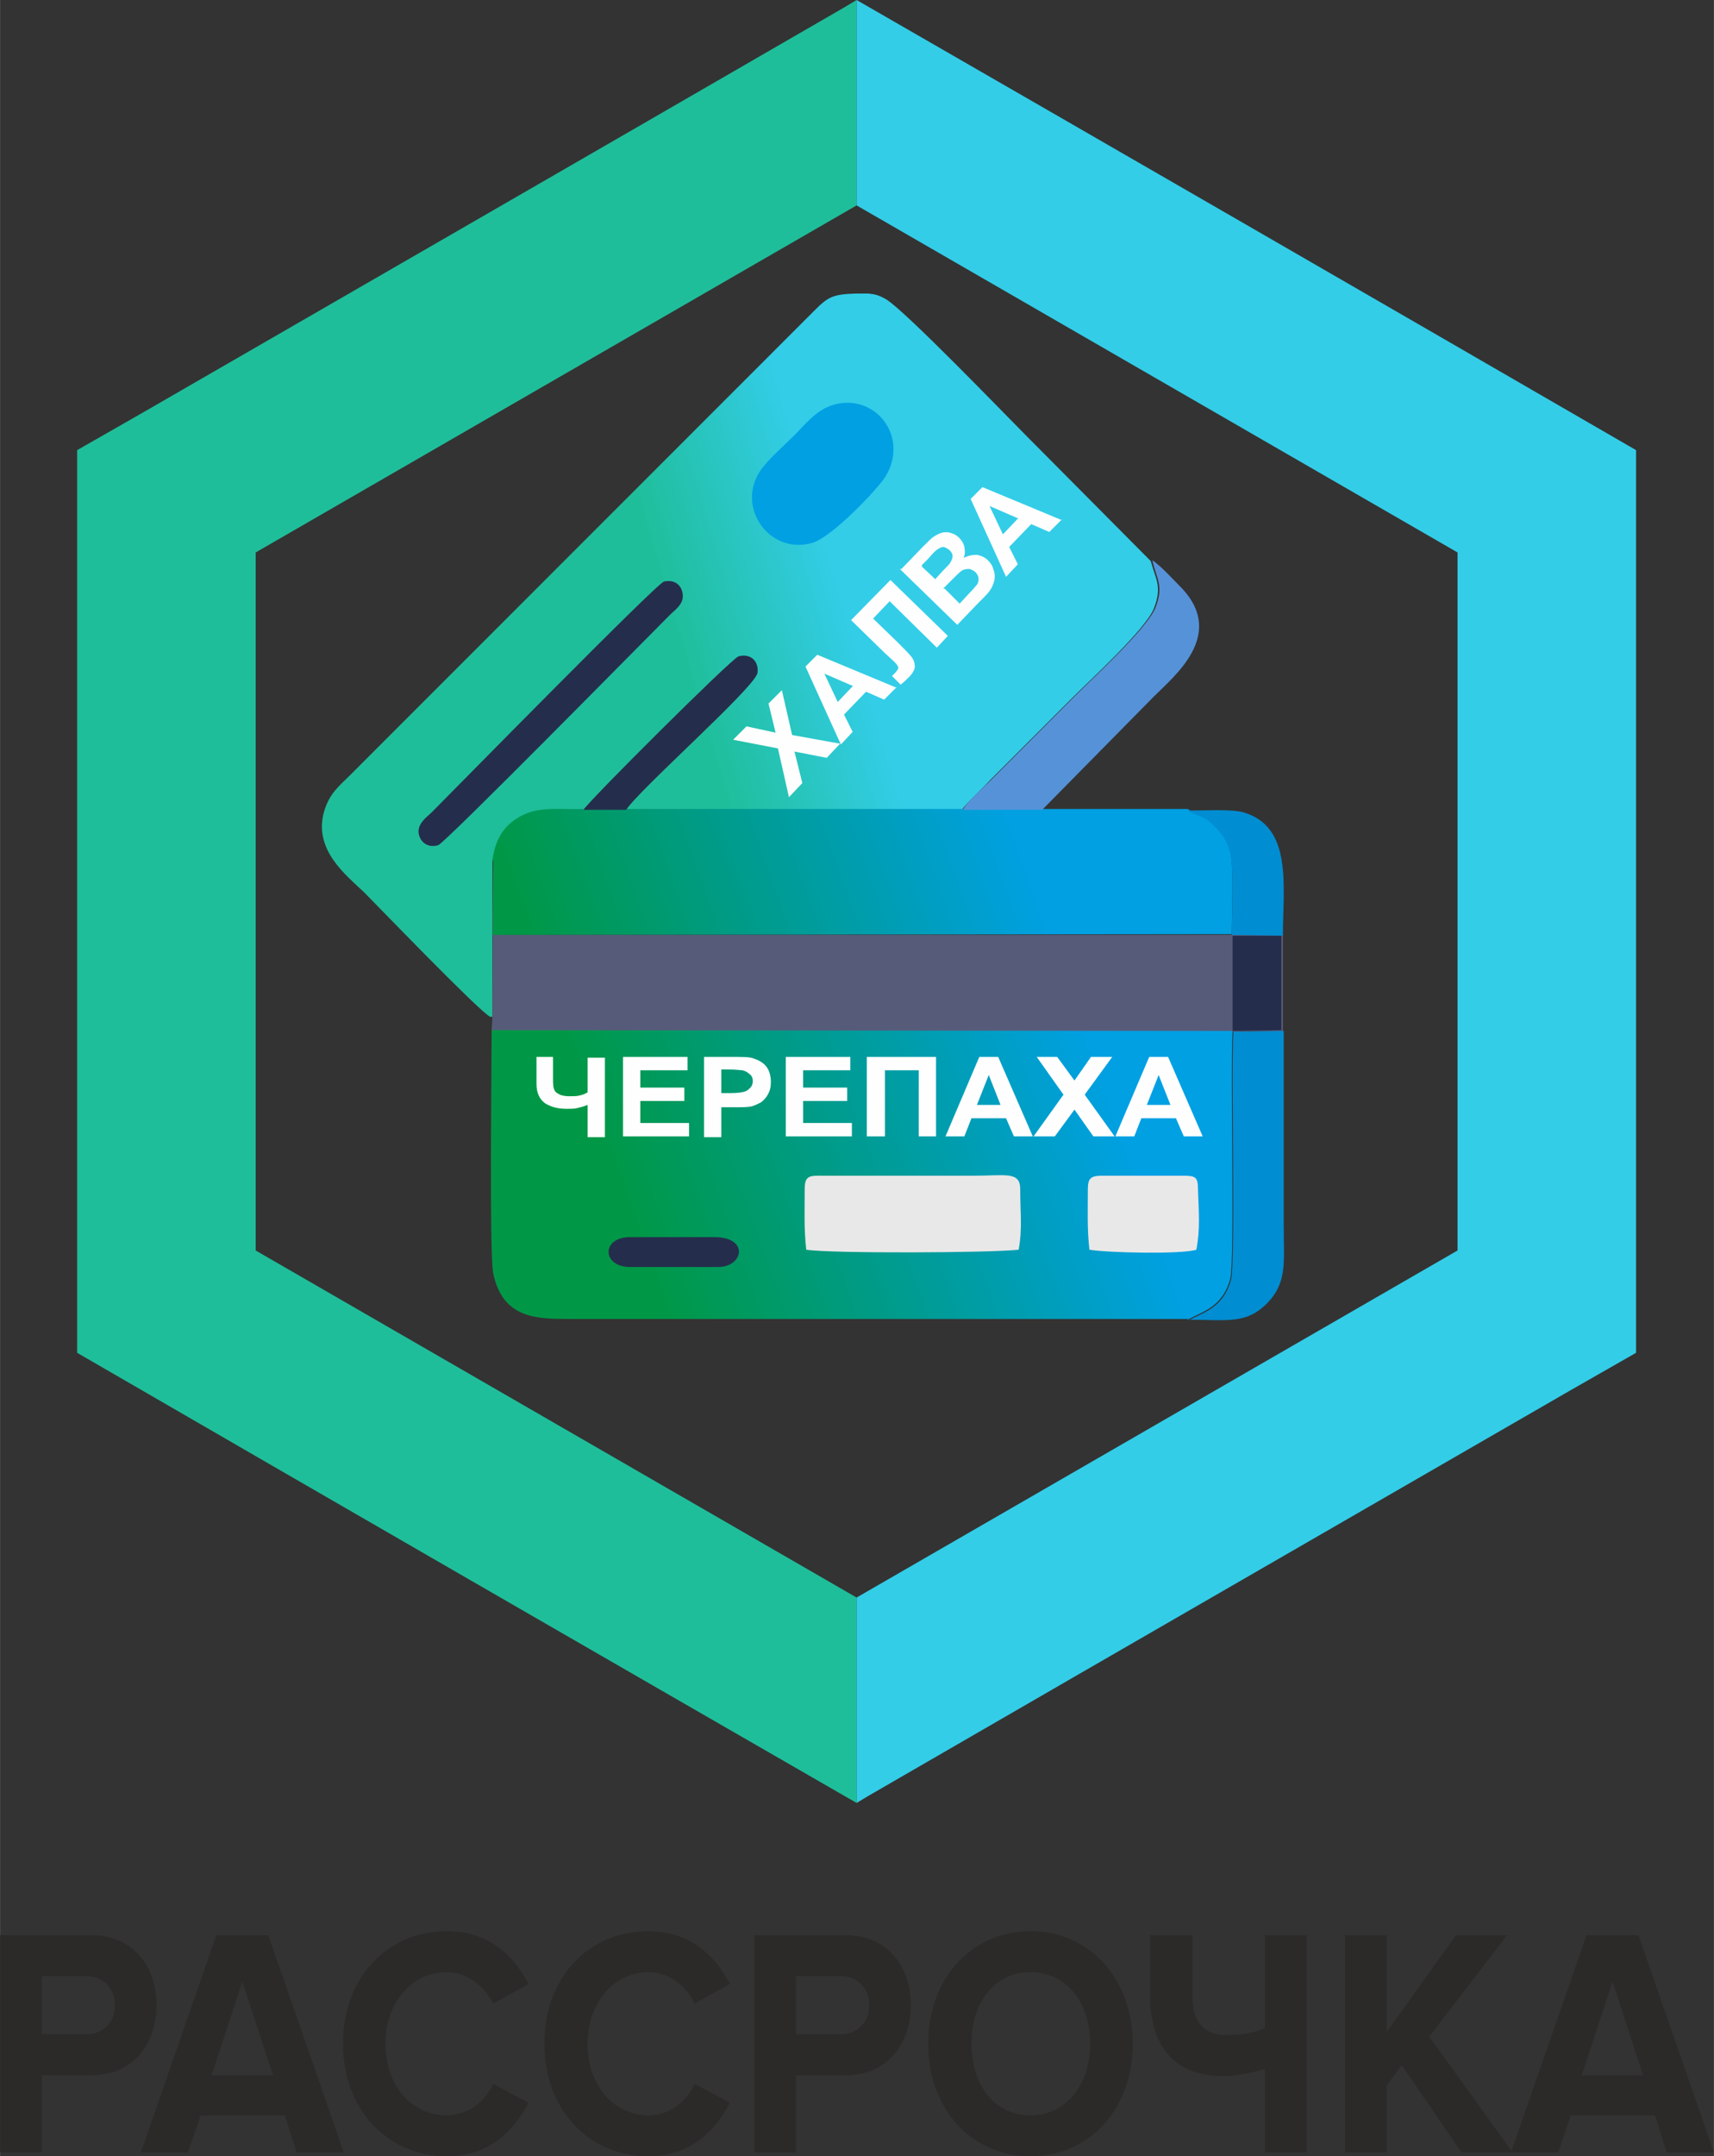 <?xml version="1.0" encoding="UTF-8"?>
<!DOCTYPE svg PUBLIC "-//W3C//DTD SVG 1.1//EN" "http://www.w3.org/Graphics/SVG/1.1/DTD/svg11.dtd">
<!-- Creator: CorelDRAW 2020 (64-Bit) -->
<svg xmlns="http://www.w3.org/2000/svg" xml:space="preserve" width="11.699mm" height="14.71mm" version="1.1" style="shape-rendering:geometricPrecision; text-rendering:geometricPrecision; image-rendering:optimizeQuality; fill-rule:evenodd; clip-rule:evenodd"
viewBox="0 0 21.79 27.4"
 xmlns:xlink="http://www.w3.org/1999/xlink"
 xmlns:xodm="http://www.corel.com/coreldraw/odm/2003">
 <rect x="0" y="0" width="21.79" height="27.4" fill="#333333" stroke="none"/>
 <defs>
  <style type="text/css">
   <![CDATA[
    .fil8 {fill:#00A0E3}
    .fil10 {fill:#008DD2}
    .fil9 {fill:#252D4C}
    .fil7 {fill:#5692D8}
    .fil5 {fill:#575B7A}
    .fil6 {fill:#E9E8E8}
    .fil11 {fill:#FEFEFE;fill-rule:nonzero}
    .fil2 {fill:#2B2A29;fill-rule:nonzero}
    .fil0 {fill:#1FBE9A;fill-rule:nonzero}
    .fil1 {fill:#33CDE8;fill-rule:nonzero}
    .fil3 {fill:url(#id0)}
    .fil4 {fill:url(#id1)}
   ]]>
  </style>
  <linearGradient id="id0" gradientUnits="userSpaceOnUse" x1="10.62" y1="7.19" x2="8.52" y2="7.81">
   <stop offset="0" style="stop-opacity:1; stop-color:#33CDE8"/>
   <stop offset="1" style="stop-opacity:1; stop-color:#1FBE9A"/>
  </linearGradient>
  <linearGradient id="id1" gradientUnits="userSpaceOnUse" x1="14.16" y1="13.95" x2="8.21" y2="16.08">
   <stop offset="0" style="stop-opacity:1; stop-color:#00A0E3"/>
   <stop offset="1" style="stop-opacity:1; stop-color:#009846"/>
  </linearGradient>
 </defs>
 <g id="Слой_x0020_1">
  <path class="fil0" d="M10.89 22.91c-3.3,-1.9 -6.61,-3.81 -9.91,-5.72l0 -11.47 0.84 -0.48c2.51,-1.45 5.03,-2.9 8.92,-5.15l0.15 -0.09 0 2.61 -7.64 4.41 0 8.87 7.64 4.41 0 2.61z"/>
  <path class="fil1" d="M10.89 0c3.3,1.9 6.61,3.81 9.91,5.72l0 11.47 -0.84 0.48c-2.51,1.45 -5.03,2.9 -8.92,5.15l-0.15 0.09 0 -2.61 7.64 -4.41 0 -8.87 -7.64 -4.41 0 -2.61z"/>
  <path class="fil2" d="M0.53 27.35l0 -0.98 0.63 0c0.54,0 0.83,-0.41 0.83,-0.89 0,-0.48 -0.29,-0.89 -0.83,-0.89l-1.16 0 0 2.76 0.53 0zm0.56 -1.5l-0.56 0 0 -0.74 0.56 0c0.21,0 0.37,0.14 0.37,0.37 0,0.23 -0.16,0.37 -0.37,0.37z"/>
  <path id="1" class="fil2" d="M4.37 27.35l-0.96 -2.76 -0.66 0 -0.96 2.76 0.6 0 0.16 -0.47 1.07 0 0.15 0.47 0.6 0zm-0.9 -0.98l-0.78 0 0.39 -1.19 0.39 1.19z"/>
  <path id="2" class="fil2" d="M5.68 27.4c0.55,0 0.86,-0.34 1.04,-0.68l-0.45 -0.24c-0.1,0.23 -0.33,0.4 -0.59,0.4 -0.45,0 -0.78,-0.38 -0.78,-0.91 0,-0.52 0.33,-0.91 0.78,-0.91 0.26,0 0.48,0.18 0.59,0.4l0.45 -0.25c-0.18,-0.34 -0.49,-0.67 -1.04,-0.67 -0.75,0 -1.32,0.58 -1.32,1.43 0,0.85 0.58,1.43 1.32,1.43z"/>
  <path id="3" class="fil2" d="M8.24 27.4c0.55,0 0.86,-0.34 1.04,-0.68l-0.45 -0.24c-0.1,0.23 -0.33,0.4 -0.58,0.4 -0.45,0 -0.78,-0.38 -0.78,-0.91 0,-0.52 0.33,-0.91 0.78,-0.91 0.26,0 0.48,0.18 0.58,0.4l0.45 -0.25c-0.18,-0.34 -0.49,-0.67 -1.04,-0.67 -0.75,0 -1.32,0.58 -1.32,1.43 0,0.85 0.58,1.43 1.32,1.43z"/>
  <path id="4" class="fil2" d="M10.12 27.35l0 -0.98 0.63 0c0.54,0 0.83,-0.41 0.83,-0.89 0,-0.48 -0.29,-0.89 -0.83,-0.89l-1.16 0 0 2.76 0.53 0zm0.56 -1.5l-0.56 0 0 -0.74 0.56 0c0.21,0 0.37,0.14 0.37,0.37 0,0.23 -0.16,0.37 -0.37,0.37z"/>
  <path id="5" class="fil2" d="M13.1 27.4c0.75,0 1.3,-0.6 1.3,-1.43 0,-0.83 -0.55,-1.43 -1.3,-1.43 -0.75,0 -1.3,0.6 -1.3,1.43 0,0.83 0.55,1.43 1.3,1.43zm0 -0.52c-0.46,0 -0.75,-0.39 -0.75,-0.91 0,-0.52 0.29,-0.91 0.75,-0.91 0.46,0 0.76,0.39 0.76,0.91 0,0.51 -0.3,0.91 -0.76,0.91z"/>
  <path id="6" class="fil2" d="M15.15 24.59l-0.53 0 0 0.77c0,0.61 0.29,1.02 0.92,1.02 0.19,0 0.38,-0.04 0.54,-0.09l0 1.06 0.53 0 0 -2.76 -0.53 0 0 1.18c-0.13,0.06 -0.29,0.09 -0.47,0.09 -0.29,0 -0.45,-0.14 -0.45,-0.5l0 -0.77z"/>
  <polygon id="7" class="fil2" points="19.23,27.35 18.17,25.88 19.16,24.59 18.51,24.59 17.63,25.82 17.63,24.59 17.1,24.59 17.1,27.35 17.63,27.35 17.63,26.5 17.82,26.24 18.58,27.35 "/>
  <path id="8" class="fil2" d="M21.79 27.35l-0.96 -2.76 -0.66 0 -0.96 2.76 0.6 0 0.16 -0.47 1.07 0 0.15 0.47 0.6 0zm-0.9 -0.98l-0.78 0 0.39 -1.19 0.39 1.19z"/>
  <g id="_1934188389968">
   <path class="fil3" d="M6.26 12.92l0 -1.97c0.04,-0.29 0.16,-0.45 0.36,-0.56 0.24,-0.13 0.5,-0.09 0.79,-0.09 0.06,-0.1 1.88,-1.92 1.97,-1.95 0.15,-0.04 0.26,0.06 0.24,0.21 -0.03,0.18 -1.5,1.48 -1.67,1.74l4.27 0c0.08,-0.11 0.26,-0.27 0.36,-0.38 0.13,-0.13 0.23,-0.23 0.36,-0.36 0.24,-0.24 0.47,-0.47 0.71,-0.71 0.21,-0.21 0.92,-0.86 1.02,-1.12 0.11,-0.28 0.02,-0.37 -0.04,-0.6l-1.57 -1.58c-0.29,-0.29 -1.56,-1.61 -1.8,-1.75 -0.09,-0.05 -0.13,-0.06 -0.22,-0.07l-0.16 0c-0.29,0.01 -0.35,0.04 -0.52,0.21l-5.91 5.91c-0.15,0.15 -0.26,0.23 -0.33,0.46 -0.14,0.49 0.28,0.81 0.51,1.03 0.15,0.15 1.46,1.51 1.6,1.58z"/>
   <path class="fil4" d="M15.1 16.77c0.17,-0.1 0.44,-0.15 0.54,-0.52 0.06,-0.23 0,-2.63 0.03,-3.15l-0 -0.01 -9.42 -0.01c0,0.47 -0.03,2.84 0.02,3.1 0.12,0.58 0.56,0.58 0.97,0.58l7.86 0zm-8.83 -5.83l-0.01 0.94 9.4 -0.01c0,-0.25 0.03,-0.84 -0.02,-1.05 -0.04,-0.16 -0.11,-0.25 -0.2,-0.34 -0.14,-0.14 -0.2,-0.11 -0.34,-0.2l-1.86 -0 -1.02 0 -4.27 -0 -0.54 0c-0.29,0.01 -0.55,-0.04 -0.79,0.09 -0.2,0.11 -0.32,0.27 -0.36,0.56z"/>
   <polygon class="fil5" points="6.26,12.92 6.25,13.09 15.67,13.1 15.67,13.11 16.31,13.1 16.31,11.88 15.67,11.88 6.26,11.88 6.27,10.95 "/>
   <path class="fil6" d="M10.23 15.11c0,0.28 -0.01,0.51 0.02,0.77 0.31,0.05 2.37,0.04 2.7,-0 0.05,-0.27 0.02,-0.47 0.02,-0.77 -0,-0.23 -0.19,-0.17 -0.59,-0.17l-1.92 -0c-0.16,-0 -0.23,-0.01 -0.23,0.17z"/>
   <path class="fil7" d="M12.23 10.29l1.02 -0 1.42 -1.44c0.26,-0.26 0.91,-0.78 0.36,-1.37 -0.09,-0.09 -0.28,-0.3 -0.38,-0.36 0.05,0.23 0.15,0.32 0.04,0.6 -0.1,0.26 -0.81,0.91 -1.02,1.12 -0.24,0.24 -0.47,0.47 -0.71,0.71 -0.13,0.13 -0.23,0.23 -0.36,0.36 -0.11,0.11 -0.29,0.26 -0.36,0.38z"/>
   <path class="fil8" d="M10.61 5.14c-0.23,0.06 -0.38,0.26 -0.51,0.39 -0.12,0.12 -0.35,0.32 -0.44,0.46 -0.3,0.46 0.12,1.06 0.66,0.91 0.26,-0.07 0.86,-0.71 0.94,-0.85 0.3,-0.5 -0.13,-1.05 -0.65,-0.91z"/>
   <path class="fil9" d="M8.44 7.39c-0.1,0.03 -2.67,2.65 -2.95,2.93 -0.06,0.06 -0.17,0.13 -0.17,0.25 0.01,0.13 0.12,0.21 0.25,0.17 0.08,-0.02 2.61,-2.59 2.95,-2.93 0.06,-0.06 0.17,-0.13 0.16,-0.25 -0.01,-0.13 -0.11,-0.2 -0.24,-0.17z"/>
   <path class="fil6" d="M13.83 15.11c0,0.28 -0.01,0.51 0.02,0.77 0.23,0.04 1.18,0.06 1.36,-0 0.05,-0.27 0.03,-0.47 0.02,-0.77 0,-0.15 -0.03,-0.17 -0.18,-0.17l-1.04 0c-0.14,0 -0.18,0.03 -0.18,0.17z"/>
   <path class="fil10" d="M15.67 11.88l0.64 0.01c0,-0.63 0.13,-1.39 -0.51,-1.57 -0.15,-0.04 -0.5,-0.02 -0.7,-0.02 0.15,0.09 0.21,0.06 0.34,0.2 0.09,0.09 0.16,0.18 0.2,0.34 0.05,0.21 0.02,0.8 0.02,1.05zm-0.56 4.89c0.5,0 0.73,0.06 1,-0.21 0.26,-0.27 0.21,-0.52 0.21,-1.02 0,-0.81 0,-1.63 0,-2.44l-0.64 0.01c-0.03,0.51 0.03,2.91 -0.03,3.15 -0.1,0.37 -0.37,0.42 -0.54,0.52z"/>
   <path class="fil9" d="M7.42 10.29l0.54 -0c0.16,-0.26 1.64,-1.56 1.67,-1.74 0.02,-0.15 -0.09,-0.25 -0.24,-0.21 -0.09,0.03 -1.91,1.84 -1.97,1.95z"/>
   <polygon class="fil9" points="15.67,13.1 16.29,13.09 16.29,11.89 15.67,11.89 "/>
   <path class="fil9" d="M8.01 16.1l1.12 0c0.32,0 0.4,-0.38 -0.05,-0.38l-1.07 0c-0.37,0 -0.36,0.38 0,0.38z"/>
   <polygon class="fil11" points="10.03,10.13 9.89,9.51 9.32,9.4 9.49,9.23 9.86,9.31 9.77,8.94 9.94,8.77 10.07,9.34 10.68,9.45 10.51,9.63 10.1,9.55 10.2,9.95 "/>
   <path id="1" class="fil11" d="M11.4 8.73l-0.16 0.16 -0.23 -0.1 -0.28 0.29 0.11 0.22 -0.15 0.16 -0.45 -0.99 0.15 -0.15 1.01 0.42zm-0.55 -0.01l-0.37 -0.16 0.17 0.36 0.19 -0.2z"/>
   <path id="2" class="fil11" d="M10.82 7.88l0.5 -0.51 0.73 0.71 -0.14 0.15 -0.6 -0.59 -0.21 0.22 0.31 0.3c0.09,0.09 0.15,0.15 0.18,0.19 0.03,0.04 0.04,0.08 0.04,0.12 -0,0.04 -0.03,0.09 -0.08,0.14 -0.02,0.02 -0.05,0.05 -0.1,0.09l-0.11 -0.11 0.03 -0.03c0.03,-0.03 0.05,-0.06 0.05,-0.07 0,-0.02 -0.01,-0.04 -0.05,-0.08l-0.13 -0.12 -0.41 -0.4z"/>
   <path id="3" class="fil11" d="M11.46 7.23l0.28 -0.29c0.06,-0.06 0.1,-0.1 0.13,-0.12 0.03,-0.02 0.07,-0.04 0.1,-0.05 0.04,-0.01 0.08,-0.01 0.11,0 0.04,0.01 0.08,0.03 0.11,0.06 0.03,0.03 0.06,0.07 0.07,0.12 0.01,0.05 0.01,0.09 -0.01,0.14 0.06,-0.03 0.11,-0.04 0.17,-0.04 0.05,0.01 0.1,0.03 0.14,0.07 0.03,0.03 0.06,0.07 0.07,0.12 0.02,0.05 0.02,0.09 0.01,0.14 -0.01,0.04 -0.03,0.09 -0.06,0.13 -0.02,0.03 -0.08,0.09 -0.17,0.18l-0.24 0.25 -0.73 -0.71zm0.26 -0.03l0.17 0.16 0.09 -0.1c0.06,-0.06 0.09,-0.09 0.1,-0.11 0.02,-0.03 0.03,-0.06 0.03,-0.08 -0,-0.03 -0.01,-0.05 -0.04,-0.08 -0.02,-0.02 -0.05,-0.03 -0.07,-0.04 -0.03,-0 -0.05,0.01 -0.08,0.03 -0.02,0.01 -0.06,0.05 -0.12,0.12l-0.08 0.08zm0.29 0.28l0.19 0.19 0.13 -0.14c0.05,-0.05 0.08,-0.09 0.09,-0.1 0.02,-0.03 0.02,-0.05 0.02,-0.08 -0,-0.03 -0.02,-0.06 -0.04,-0.08 -0.02,-0.02 -0.05,-0.03 -0.07,-0.04 -0.03,-0 -0.05,0 -0.08,0.01 -0.03,0.01 -0.07,0.05 -0.14,0.12l-0.12 0.12z"/>
   <path id="4" class="fil11" d="M13.5 6.6l-0.16 0.16 -0.23 -0.1 -0.28 0.29 0.11 0.22 -0.15 0.16 -0.45 -0.99 0.15 -0.15 1.01 0.42zm-0.55 -0.01l-0.37 -0.16 0.17 0.36 0.19 -0.2z"/>
   <path class="fil11" d="M6.81 13.43l0.22 0 0 0.24c0,0.08 0,0.13 0.01,0.16 0.01,0.03 0.02,0.05 0.06,0.07 0.03,0.02 0.08,0.03 0.14,0.03 0.05,0 0.09,-0 0.13,-0.01 0.04,-0.01 0.07,-0.02 0.1,-0.04l0 -0.44 0.22 0 0 1.01 -0.22 0 0 -0.41c-0.05,0.02 -0.09,0.03 -0.13,0.04 -0.04,0.01 -0.09,0.01 -0.13,0.01 -0.11,0 -0.2,-0.02 -0.28,-0.07 -0.07,-0.05 -0.11,-0.13 -0.11,-0.25l0 -0.34z"/>
   <polygon id="1" class="fil11" points="7.92,14.44 7.92,13.43 8.74,13.43 8.74,13.6 8.14,13.6 8.14,13.82 8.7,13.82 8.7,13.99 8.14,13.99 8.14,14.27 8.76,14.27 8.76,14.44 "/>
   <path id="2" class="fil11" d="M8.95 14.44l0 -1.01 0.36 0c0.14,0 0.22,0 0.27,0.02 0.06,0.02 0.12,0.05 0.16,0.1 0.04,0.05 0.06,0.12 0.06,0.2 0,0.06 -0.01,0.11 -0.04,0.16 -0.02,0.04 -0.06,0.08 -0.09,0.1 -0.04,0.02 -0.08,0.04 -0.12,0.05 -0.05,0.01 -0.13,0.01 -0.23,0.01l-0.15 0 0 0.38 -0.22 0zm0.22 -0.84l0 0.29 0.12 0c0.09,0 0.15,-0.01 0.18,-0.02 0.03,-0.01 0.05,-0.03 0.07,-0.05 0.02,-0.02 0.03,-0.05 0.03,-0.08 0,-0.04 -0.01,-0.07 -0.04,-0.09 -0.02,-0.02 -0.05,-0.04 -0.09,-0.05 -0.03,-0 -0.08,-0.01 -0.16,-0.01l-0.11 0z"/>
   <polygon id="3" class="fil11" points="9.99,14.44 9.99,13.43 10.81,13.43 10.81,13.6 10.21,13.6 10.21,13.82 10.77,13.82 10.77,13.99 10.21,13.99 10.21,14.27 10.83,14.27 10.83,14.44 "/>
   <polygon id="4" class="fil11" points="11.02,13.43 11.9,13.43 11.9,14.44 11.68,14.44 11.68,13.6 11.25,13.6 11.25,14.44 11.02,14.44 "/>
   <path id="5" class="fil11" d="M13.13 14.44l-0.24 0 -0.1 -0.23 -0.44 0 -0.09 0.23 -0.24 0 0.43 -1.01 0.24 0 0.44 1.01zm-0.41 -0.4l-0.15 -0.38 -0.15 0.38 0.3 0z"/>
   <polygon id="6" class="fil11" points="13.14,14.44 13.52,13.91 13.18,13.43 13.44,13.43 13.66,13.73 13.87,13.43 14.14,13.43 13.79,13.91 14.17,14.44 13.9,14.44 13.66,14.1 13.41,14.44 "/>
   <path id="7" class="fil11" d="M15.29 14.44l-0.24 0 -0.1 -0.23 -0.44 0 -0.09 0.23 -0.24 0 0.43 -1.01 0.24 0 0.44 1.01zm-0.41 -0.4l-0.15 -0.38 -0.15 0.38 0.3 0z"/>
  </g>
 </g>
</svg>
